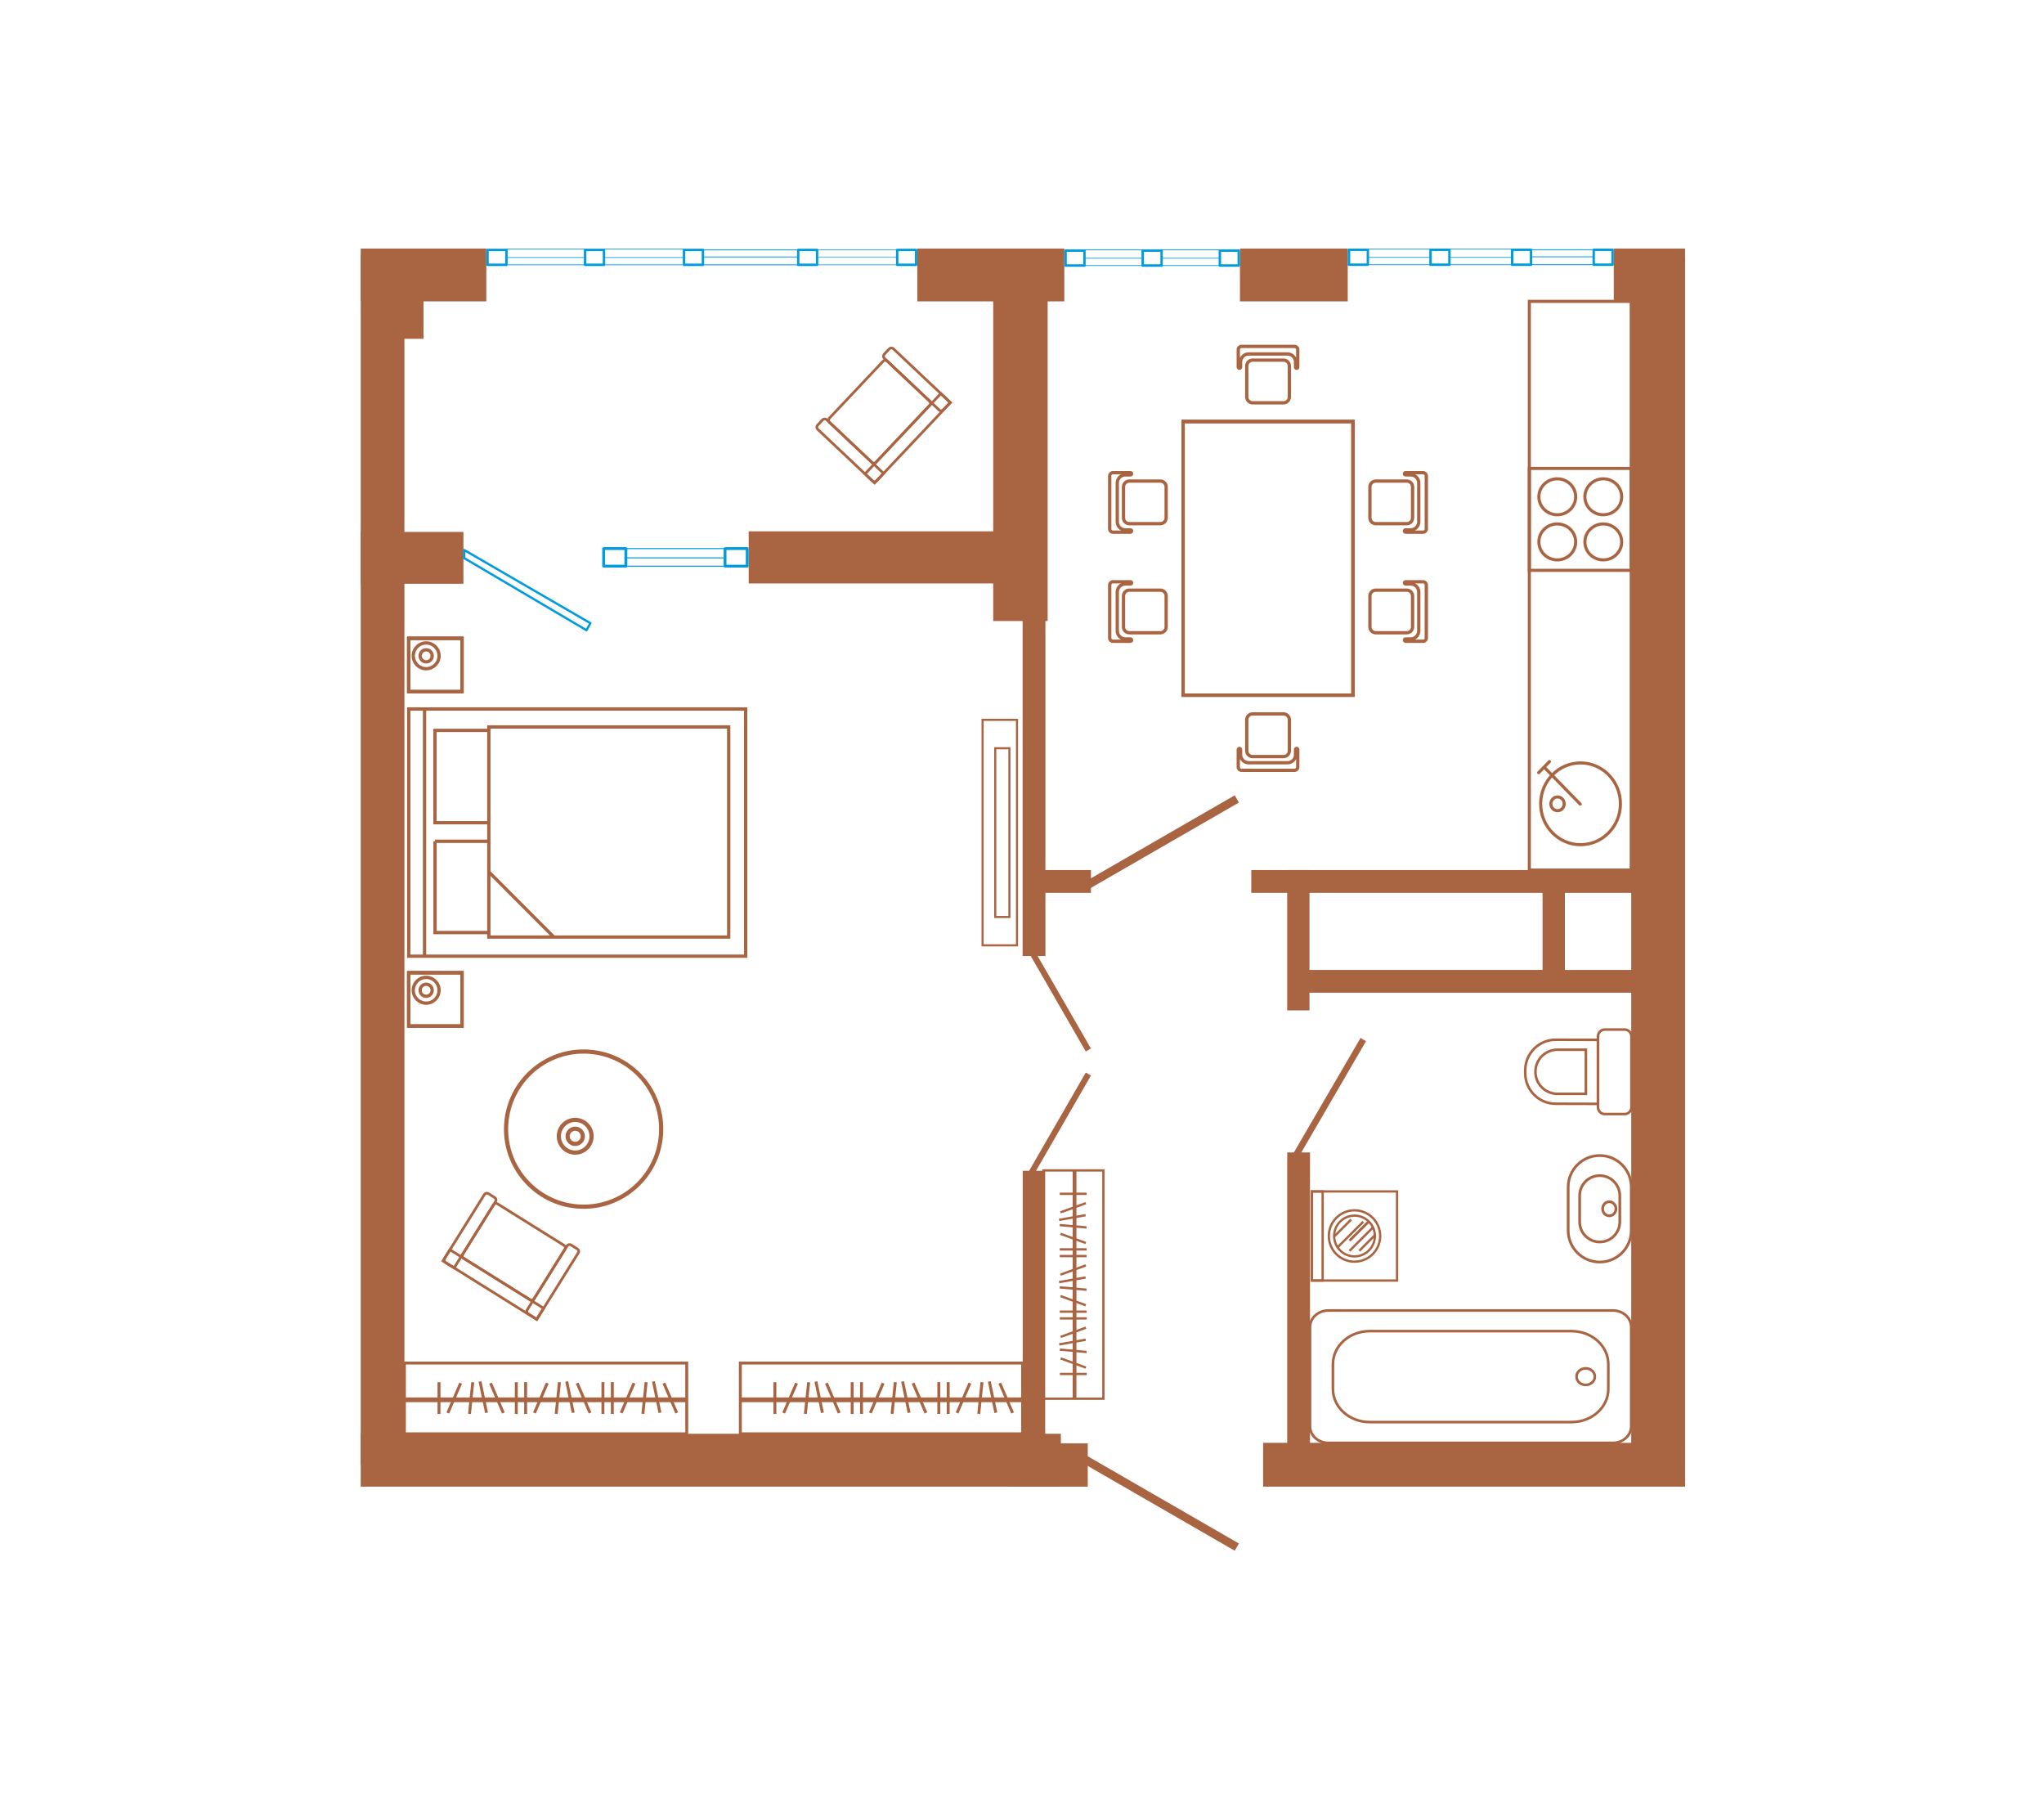 <?xml version="1.0" encoding="UTF-8"?> <svg xmlns="http://www.w3.org/2000/svg" width="1530" height="1350" viewBox="0 0 1530 1350" fill="none"> <rect width="1530" height="1350" fill="white"></rect> <g clip-path="url(#clip0_878_2616)"> <path d="M364.031 186H270V225.543H364.031V186Z" fill="#A96442"></path> <path d="M346.889 398.071H270V436.907H346.889V398.071Z" fill="#A96442"></path> <path d="M796.685 186H686.609V225.543H796.685V186Z" fill="#A96442"></path> <path d="M1008.83 186H928.141V225.543H1008.83V186Z" fill="#A96442"></path> <path d="M1261.31 186H1207.96V225.543H1261.31V186Z" fill="#A96442"></path> <path d="M1261.35 1079.79H945.479V1112.58H1261.35V1079.79Z" fill="#A96442"></path> <path d="M794.096 1073H270V1112.58H794.096V1073Z" fill="#A96442"></path> <path d="M1261.35 192.63H1221.02V1096.15H1261.35V192.63Z" fill="#A96442"></path> <path d="M302.717 190.59H270V1096.15H302.717V190.59Z" fill="#A96442"></path> <path d="M1223.61 725.866H971.842V742.93H1223.61V725.866Z" fill="#A96442"></path> <path d="M753.573 397.639H560.411V436.633H753.573V397.639Z" fill="#A96442"></path> <path d="M316.996 205.771H278.709V253.552H316.996V205.771Z" fill="#A96442"></path> <path d="M1223.61 651.135H936.614V668.199H1223.61V651.135Z" fill="#A96442"></path> <path d="M816.613 651.135H773.972V668.199H816.613V651.135Z" fill="#A96442"></path> <path d="M782.524 461.699H765.459V715.47H782.524V461.699Z" fill="#A96442"></path> <path d="M980.589 862.46H963.525V1088.5H980.589V862.46Z" fill="#A96442"></path> <path d="M782.366 876.19H765.537V1088.5H782.366V876.19Z" fill="#A96442"></path> <path d="M980.197 651.135H963.486V756.15H980.197V651.135Z" fill="#A96442"></path> <path d="M1171.36 658.628H1154.65V738.144H1171.36V658.628Z" fill="#A96442"></path> <path d="M814.22 1080.14H755.063V1112.58H814.22V1080.14Z" fill="#A96442"></path> <path d="M784.21 212.793H743.452V464.759H784.21V212.793Z" fill="#A96442"></path> <path d="M560.411 410.545V423.687C560.411 424.275 559.94 424.746 559.352 424.746H542.719C542.13 424.746 541.659 424.275 541.659 423.687V410.545C541.659 409.957 542.13 409.486 542.719 409.486H559.352C559.94 409.486 560.411 409.957 560.411 410.545ZM543.778 422.628H558.253V411.604H543.778V422.628Z" fill="#009CDE"></path> <path d="M469.557 410.545V423.687C469.557 424.275 469.086 424.746 468.498 424.746H451.865C451.276 424.746 450.805 424.275 450.805 423.687V410.545C450.805 409.957 451.276 409.486 451.865 409.486H468.498C469.086 409.486 469.557 409.957 469.557 410.545ZM452.924 422.628H467.399V411.604H452.924V422.628Z" fill="#009CDE"></path> <path d="M543.072 410.545C543.072 410.741 542.915 410.937 542.68 410.937H468.498C468.302 410.937 468.106 410.781 468.106 410.545C468.106 410.31 468.263 410.153 468.498 410.153H542.68C542.876 410.153 543.072 410.31 543.072 410.545ZM543.072 417.489C543.072 417.685 542.915 417.881 542.68 417.881H468.498C468.302 417.881 468.106 417.724 468.106 417.489C468.106 417.253 468.263 417.096 468.498 417.096H542.68C542.876 417.096 543.072 417.253 543.072 417.489ZM543.072 423.726C543.072 423.922 542.915 424.118 542.68 424.118H468.498C468.302 424.118 468.106 423.961 468.106 423.726C468.106 423.491 468.263 423.334 468.498 423.334H542.68C542.876 423.334 543.072 423.491 543.072 423.726Z" fill="#009CDE"></path> <path fill-rule="evenodd" clip-rule="evenodd" d="M924.218 1160.52L814.182 1097.05L811.906 1088.5L927.356 1155.11L924.218 1160.52Z" fill="#A96442"></path> <path fill-rule="evenodd" clip-rule="evenodd" d="M924.218 595.195L814.182 658.667L811.906 667.18L927.356 600.608L924.218 595.195Z" fill="#A96442"></path> <path fill-rule="evenodd" clip-rule="evenodd" d="M1022.52 779.178L973.45 863.559L966.859 865.285L1018.41 776.785L1022.52 779.178Z" fill="#A96442"></path> <path fill-rule="evenodd" clip-rule="evenodd" d="M816.613 784.709L774.835 712.214L768.715 710.566L812.73 786.905L816.613 784.709Z" fill="#A96442"></path> <path fill-rule="evenodd" clip-rule="evenodd" d="M816.613 804.912L774.835 877.367L768.715 879.015L812.73 802.676L816.613 804.912Z" fill="#A96442"></path> <path d="M1221.02 225.542H1144.76V651.135H1221.02V225.542Z" stroke="#A96442" stroke-width="2.314" stroke-miterlimit="10"></path> <path fill-rule="evenodd" clip-rule="evenodd" d="M1165.67 392.107C1173.28 392.107 1179.44 398.149 1179.44 405.563C1179.44 412.977 1173.28 419.018 1165.67 419.018C1158.06 419.018 1151.9 412.977 1151.9 405.563C1151.9 398.149 1158.06 392.107 1165.67 392.107Z" stroke="#A96442" stroke-width="2.314" stroke-miterlimit="22.93"></path> <path fill-rule="evenodd" clip-rule="evenodd" d="M1200.11 392.107C1207.72 392.107 1213.88 398.149 1213.88 405.563C1213.88 412.977 1207.76 419.018 1200.11 419.018C1192.46 419.018 1186.34 412.977 1186.34 405.563C1186.34 398.149 1192.5 392.107 1200.11 392.107Z" stroke="#A96442" stroke-width="2.314" stroke-miterlimit="22.93"></path> <path fill-rule="evenodd" clip-rule="evenodd" d="M1165.67 358.332C1173.28 358.332 1179.44 364.373 1179.44 371.787C1179.44 379.201 1173.28 385.242 1165.67 385.242C1158.06 385.242 1151.9 379.201 1151.9 371.787C1151.9 364.373 1158.06 358.332 1165.67 358.332Z" stroke="#A96442" stroke-width="2.314" stroke-miterlimit="22.93"></path> <path fill-rule="evenodd" clip-rule="evenodd" d="M1200.11 358.332C1207.72 358.332 1213.88 364.373 1213.88 371.787C1213.88 379.201 1207.76 385.242 1200.11 385.242C1192.46 385.242 1186.34 379.201 1186.34 371.787C1186.34 364.373 1192.5 358.332 1200.11 358.332Z" stroke="#A96442" stroke-width="2.314" stroke-miterlimit="22.93"></path> <path fill-rule="evenodd" clip-rule="evenodd" d="M1165.87 606.689C1163.12 606.689 1160.89 604.414 1160.89 601.55C1160.89 598.686 1163.12 596.411 1165.87 596.411C1168.61 596.411 1170.85 598.686 1170.85 601.55C1170.85 604.414 1168.61 606.689 1165.87 606.689ZM1183.09 632.148C1166.61 632.148 1153.24 618.457 1153.24 601.55C1153.24 584.642 1166.61 570.951 1183.09 570.951C1199.56 570.951 1212.94 584.642 1212.94 601.55C1212.94 618.457 1199.56 632.148 1183.09 632.148Z" stroke="#A96442" stroke-width="2.314" stroke-miterlimit="22.93"></path> <path d="M1155.82 574.09L1182.85 601.785M1151.74 578.248L1155.79 574.09L1159.83 569.931" stroke="#A96442" stroke-width="2.314" stroke-miterlimit="22.93" stroke-linecap="round"></path> <path d="M1221.02 350.564H1144.76V426.825H1221.02V350.564Z" stroke="#A96442" stroke-width="2.314" stroke-miterlimit="10"></path> <path d="M1012.76 315.455H885.578V520.268H1012.76V315.455Z" stroke="#A96442" stroke-width="2.471" stroke-miterlimit="22.93"></path> <path d="M1012.76 315.455H885.578V520.268H1012.76V315.455Z" stroke="#A96442" stroke-width="2.471" stroke-miterlimit="10"></path> <path d="M1012.76 315.455H885.578V520.268H1012.76V315.455Z" stroke="#A96442" stroke-width="2.471" stroke-miterlimit="22.93"></path> <path fill-rule="evenodd" clip-rule="evenodd" d="M1057.36 469.231V446.047C1057.36 443.615 1055.4 441.654 1053.01 441.654H1029.82C1027.39 441.654 1025.43 443.615 1025.43 446.008V469.192C1025.43 471.585 1027.39 473.547 1029.82 473.547H1053.01C1055.44 473.547 1057.36 471.585 1057.36 469.192V469.231Z" stroke="#A96442" stroke-width="2.471" stroke-linecap="round" stroke-linejoin="round"></path> <path fill-rule="evenodd" clip-rule="evenodd" d="M1052.1 479.902H1065.28C1066.58 479.902 1067.64 478.842 1067.64 477.548V437.77C1067.64 436.475 1066.58 435.377 1065.28 435.377H1052.1C1051.63 435.377 1051.24 435.769 1051.24 436.201C1051.24 436.632 1051.63 437.025 1052.1 437.025H1055.95C1059.28 437.025 1061.99 439.731 1061.99 443.066V472.134C1061.99 475.469 1059.28 478.176 1055.95 478.176H1052.1C1051.63 478.176 1051.24 478.568 1051.24 479.039C1051.24 479.509 1051.63 479.862 1052.1 479.862V479.902Z" stroke="#A96442" stroke-width="2.471" stroke-linecap="round" stroke-linejoin="round"></path> <path fill-rule="evenodd" clip-rule="evenodd" d="M1057.36 387.596V364.412C1057.36 361.98 1055.4 360.019 1053.01 360.019H1029.82C1027.39 360.019 1025.43 361.98 1025.43 364.373V387.557C1025.43 389.95 1027.39 391.912 1029.82 391.912H1053.01C1055.44 391.912 1057.36 389.95 1057.36 387.557V387.596Z" stroke="#A96442" stroke-width="2.471" stroke-linecap="round" stroke-linejoin="round"></path> <path fill-rule="evenodd" clip-rule="evenodd" d="M1052.1 398.267H1065.28C1066.58 398.267 1067.64 397.207 1067.64 395.913V356.135C1067.64 354.84 1066.58 353.742 1065.28 353.742H1052.1C1051.63 353.742 1051.24 354.134 1051.24 354.566C1051.24 354.997 1051.63 355.39 1052.1 355.39H1055.95C1059.28 355.39 1061.99 358.096 1061.99 361.431V390.499C1061.99 393.834 1059.28 396.54 1055.95 396.54H1052.1C1051.63 396.54 1051.24 396.933 1051.24 397.404C1051.24 397.874 1051.63 398.227 1052.1 398.227V398.267Z" stroke="#A96442" stroke-width="2.471" stroke-linecap="round" stroke-linejoin="round"></path> <path fill-rule="evenodd" clip-rule="evenodd" d="M840.976 469.231V446.047C840.976 443.615 842.937 441.653 845.33 441.653H868.514C870.946 441.653 872.908 443.615 872.908 446.008V469.192C872.908 471.585 870.946 473.546 868.514 473.546H845.33C842.898 473.546 840.976 471.585 840.976 469.192V469.231Z" stroke="#A96442" stroke-width="2.471" stroke-linecap="round" stroke-linejoin="round"></path> <path fill-rule="evenodd" clip-rule="evenodd" d="M846.193 479.901H833.012C831.717 479.901 830.658 478.842 830.658 477.548V437.77C830.658 436.475 831.717 435.377 833.012 435.377H846.193C846.664 435.377 847.056 435.769 847.056 436.201C847.056 436.632 846.664 437.024 846.193 437.024H842.348C839.014 437.024 836.307 439.731 836.307 443.066V472.134C836.307 475.468 839.014 478.175 842.348 478.175H846.193C846.664 478.175 847.056 478.568 847.056 479.038C847.056 479.509 846.664 479.862 846.193 479.862V479.901Z" stroke="#A96442" stroke-width="2.471" stroke-linecap="round" stroke-linejoin="round"></path> <path fill-rule="evenodd" clip-rule="evenodd" d="M840.975 387.596V364.412C840.975 361.98 842.937 360.018 845.329 360.018H868.514C870.946 360.018 872.907 361.98 872.907 364.373V387.557C872.907 389.95 870.946 391.911 868.514 391.911H845.329C842.897 391.911 840.975 389.95 840.975 387.557V387.596Z" stroke="#A96442" stroke-width="2.471" stroke-linecap="round" stroke-linejoin="round"></path> <path fill-rule="evenodd" clip-rule="evenodd" d="M846.192 398.267H833.011C831.717 398.267 830.658 397.207 830.658 395.913V356.135C830.658 354.84 831.717 353.742 833.011 353.742H846.192C846.663 353.742 847.055 354.134 847.055 354.566C847.055 354.997 846.663 355.39 846.192 355.39H842.348C839.013 355.39 836.307 358.096 836.307 361.431V390.499C836.307 393.834 839.013 396.54 842.348 396.54H846.192C846.663 396.54 847.055 396.933 847.055 397.404C847.055 397.874 846.663 398.227 846.192 398.227V398.267Z" stroke="#A96442" stroke-width="2.471" stroke-linecap="round" stroke-linejoin="round"></path> <path fill-rule="evenodd" clip-rule="evenodd" d="M937.556 566.205H960.74C963.172 566.205 965.134 564.243 965.134 561.85V538.666C965.134 536.273 963.172 534.272 960.779 534.272H937.595C935.202 534.272 933.241 536.234 933.241 538.666V561.85C933.241 564.243 935.202 566.205 937.595 566.205H937.556Z" stroke="#A96442" stroke-width="2.471" stroke-linecap="round" stroke-linejoin="round"></path> <path fill-rule="evenodd" clip-rule="evenodd" d="M926.886 560.948V574.129C926.886 575.423 927.945 576.482 929.239 576.482H969.017C970.312 576.482 971.41 575.423 971.41 574.129V560.948C971.41 560.477 971.018 560.085 970.587 560.085C970.155 560.085 969.763 560.477 969.763 560.948V564.792C969.763 568.127 967.056 570.833 963.722 570.833H934.653C931.319 570.833 928.612 568.127 928.612 564.792V560.948C928.612 560.477 928.22 560.085 927.749 560.085C927.278 560.085 926.925 560.477 926.925 560.948H926.886Z" stroke="#A96442" stroke-width="2.471" stroke-linecap="round" stroke-linejoin="round"></path> <path fill-rule="evenodd" clip-rule="evenodd" d="M937.556 269.518H960.74C963.172 269.518 965.134 271.479 965.134 273.872V297.056C965.134 299.488 963.172 301.45 960.779 301.45H937.595C935.202 301.45 933.241 299.488 933.241 297.056V273.872C933.241 271.44 935.202 269.518 937.595 269.518H937.556Z" stroke="#A96442" stroke-width="2.471" stroke-linecap="round" stroke-linejoin="round"></path> <path fill-rule="evenodd" clip-rule="evenodd" d="M926.886 274.775V261.594C926.886 260.299 927.945 259.24 929.239 259.24H969.017C970.312 259.24 971.41 260.299 971.41 261.594V274.775C971.41 275.245 971.018 275.638 970.587 275.638C970.155 275.638 969.763 275.245 969.763 274.775V270.93C969.763 267.596 967.056 264.889 963.722 264.889H934.653C931.319 264.889 928.612 267.596 928.612 270.93V274.775C928.612 275.245 928.22 275.638 927.749 275.638C927.278 275.638 926.925 275.245 926.925 274.775H926.886Z" stroke="#A96442" stroke-width="2.471" stroke-linecap="round" stroke-linejoin="round"></path> <path fill-rule="evenodd" clip-rule="evenodd" d="M803.786 875.916V1046.76H781.033V875.916H803.786ZM804.884 1046.76V875.916H825.911V1046.76H804.884Z" stroke="#A96442" stroke-width="1.726" stroke-miterlimit="22.93"></path> <path d="M792.763 912.908L812.612 909.417M792.763 959.512L812.612 956.021M793.233 916.831L813.319 918.596M793.233 963.435L813.319 965.2M793.822 907.299L812.769 900.394M793.822 953.902L812.769 946.998M793.822 923.343L812.769 930.247M793.822 969.947L812.769 976.851M793.233 893.412H813.397M793.233 940.015H813.397M793.233 934.994H813.397M793.233 981.598H813.397M792.841 1006.12L812.691 1002.62M793.312 1010.04L813.397 1011.8M793.9 1000.51L812.848 993.602M793.9 1016.59L812.848 1023.49M793.312 986.658H813.475M793.312 1028.24H813.475" stroke="#A96442" stroke-width="1.726" stroke-miterlimit="22.93"></path> <path fill-rule="evenodd" clip-rule="evenodd" d="M514.042 1046.91H302.717V1020.08H514.042V1046.91ZM302.757 1048.25H514.042V1073.04H302.717V1048.25H302.757Z" stroke="#A96442" stroke-width="2.197" stroke-miterlimit="22.93"></path> <path d="M489.132 1033.85L493.996 1057.27M424.208 1033.85L429.073 1057.27M483.64 1034.4L481.208 1058.09M418.756 1034.4L416.323 1058.09M496.938 1035.11L506.549 1057.43M432.054 1035.11L441.665 1057.43M474.578 1035.11L464.967 1057.43M409.654 1035.11L400.043 1057.43M451.315 1034.36V1058.13M458.337 1034.36V1058.13M393.453 1034.36V1058.13M359.324 1033.89L364.188 1057.31M353.871 1034.44L351.439 1058.13M367.17 1035.14L376.781 1057.47M344.809 1035.14L335.198 1057.47M386.47 1034.4V1058.17M328.608 1034.4V1058.17" stroke="#A96442" stroke-width="2.197" stroke-miterlimit="22.93"></path> <path fill-rule="evenodd" clip-rule="evenodd" d="M765.459 1046.91H554.173V1020.08H765.459V1046.91ZM554.173 1048.25H765.459V1073.04H554.173V1048.25Z" stroke="#A96442" stroke-width="2.197" stroke-miterlimit="22.93"></path> <path d="M740.549 1033.85L745.413 1057.27M675.625 1033.85L680.489 1057.27M735.057 1034.4L732.624 1058.09M670.172 1034.4L667.74 1058.09M748.355 1035.11L757.966 1057.43M683.471 1035.11L693.082 1057.43M725.995 1035.11L716.384 1057.43M661.071 1035.11L651.46 1057.43M702.732 1034.36V1058.13M709.754 1034.36V1058.13M644.87 1034.36V1058.13M610.741 1033.89L615.605 1057.31M605.288 1034.44L602.856 1058.13M618.587 1035.14L628.198 1057.47M596.226 1035.14L586.615 1057.47M637.887 1034.4V1058.17M580.025 1034.4V1058.17" stroke="#A96442" stroke-width="2.197" stroke-miterlimit="22.93"></path> <path fill-rule="evenodd" clip-rule="evenodd" d="M1207.29 980.735C1214.86 980.735 1221.02 986.266 1221.02 993.131V1067.43C1221.02 1074.26 1214.86 1079.83 1207.29 1079.83H994.319C986.709 1079.83 980.589 1074.3 980.589 1067.43V993.131C980.589 986.305 986.748 980.735 994.319 980.735H1207.29Z" stroke="#A96442" stroke-width="1.961" stroke-miterlimit="22.93"></path> <path fill-rule="evenodd" clip-rule="evenodd" d="M1176.38 996.191C1191.56 996.191 1203.88 1007.29 1203.88 1020.94V1039.5C1203.88 1053.19 1191.56 1064.25 1176.38 1064.25H1025.23C1010.05 1064.25 997.733 1053.15 997.733 1039.5V1020.94C997.733 1007.25 1010.05 996.191 1025.23 996.191H1176.38Z" stroke="#A96442" stroke-width="1.961" stroke-miterlimit="22.93"></path> <path fill-rule="evenodd" clip-rule="evenodd" d="M1186.93 1036.44C1183.13 1036.44 1180.07 1033.65 1180.07 1030.24C1180.07 1026.83 1183.13 1024.04 1186.93 1024.04C1190.74 1024.04 1193.8 1026.83 1193.8 1030.24C1193.8 1033.65 1190.7 1036.44 1186.93 1036.44Z" stroke="#A96442" stroke-width="1.961" stroke-miterlimit="22.93"></path> <path fill-rule="evenodd" clip-rule="evenodd" d="M1196.15 775.608V828.606C1196.15 831.469 1198.47 833.745 1201.29 833.745H1216.04C1218.9 833.745 1221.18 831.43 1221.18 828.606V775.608C1221.18 772.744 1218.86 770.469 1216.04 770.469H1201.33C1198.47 770.469 1196.19 772.783 1196.19 775.608H1196.15Z" stroke="#A96442" stroke-width="1.922" stroke-miterlimit="22.93"></path> <path fill-rule="evenodd" clip-rule="evenodd" d="M1141.7 800.949V803.225C1141.7 815.817 1151.9 826.017 1164.49 826.017L1196.15 826.095V778.197L1164.49 778.118C1151.9 778.118 1141.7 788.318 1141.7 800.949Z" stroke="#A96442" stroke-width="1.922" stroke-miterlimit="22.93"></path> <path fill-rule="evenodd" clip-rule="evenodd" d="M1165.83 818.602H1187.09V785.572H1165.83C1156.69 785.572 1149.31 792.947 1149.31 802.087C1149.31 811.227 1156.69 818.602 1165.83 818.602Z" stroke="#A96442" stroke-width="1.922" stroke-miterlimit="22.93"></path> <path fill-rule="evenodd" clip-rule="evenodd" d="M1199.6 904.631C1199.6 901.689 1201.88 899.335 1204.59 899.335C1207.29 899.335 1209.57 901.65 1209.57 904.631C1209.57 907.612 1207.29 909.888 1204.59 909.888C1201.88 909.888 1199.6 907.573 1199.6 904.631ZM1197.45 879.799C1205.72 879.799 1212.47 886.547 1212.47 894.824V914.438C1212.47 922.715 1205.72 929.463 1197.45 929.463C1189.17 929.463 1182.42 922.715 1182.42 914.438V894.824C1182.42 886.547 1189.13 879.799 1197.45 879.799ZM1197.45 864.775C1210.51 864.775 1221.06 875.366 1221.06 888.39V920.872C1221.06 933.896 1210.47 944.487 1197.45 944.487C1184.38 944.487 1173.83 933.896 1173.83 920.872V888.39C1173.83 875.366 1184.42 864.775 1197.45 864.775Z" stroke="#A96442" stroke-width="2.04" stroke-miterlimit="22.93"></path> <path d="M1045.75 891.646H982.041V958.335H1045.75V891.646Z" stroke="#A96442" stroke-width="1.726" stroke-miterlimit="22.93"></path> <path d="M990.044 891.646H982.041V958.335H990.044V891.646Z" stroke="#A96442" stroke-width="1.726" stroke-miterlimit="22.93"></path> <path d="M1013.89 944.213C1024.51 944.213 1033.12 935.607 1033.12 924.991C1033.12 914.375 1024.51 905.769 1013.89 905.769C1003.28 905.769 994.672 914.375 994.672 924.991C994.672 935.607 1003.28 944.213 1013.89 944.213Z" stroke="#A96442" stroke-width="1.726" stroke-miterlimit="22.93"></path> <path fill-rule="evenodd" clip-rule="evenodd" d="M998.635 924.991C998.635 933.386 1005.5 940.251 1013.89 940.251C1022.29 940.251 1029.15 933.386 1029.15 924.991C1029.15 916.596 1022.29 909.731 1013.89 909.731C1005.5 909.731 998.635 916.596 998.635 924.991Z" stroke="#A96442" stroke-width="1.726" stroke-miterlimit="22.93"></path> <path d="M1024.6 914.085L1010.13 928.521" stroke="#A96442" stroke-width="1.726" stroke-miterlimit="22.93"></path> <path d="M1011.38 912.673L998.87 925.187" stroke="#A96442" stroke-width="1.726" stroke-miterlimit="22.93"></path> <path d="M1001.22 933.464L1020.45 914.281" stroke="#A96442" stroke-width="1.726" stroke-miterlimit="22.93"></path> <path d="M1024.6 914.085L1010.8 927.894" stroke="#A96442" stroke-width="1.726" stroke-miterlimit="22.93"></path> <path d="M1027.74 918.518L1010.13 936.132" stroke="#A96442" stroke-width="1.726" stroke-miterlimit="22.93"></path> <path d="M1029.16 924.363L1017.46 936.092" stroke="#A96442" stroke-width="1.726" stroke-miterlimit="22.93"></path> <path d="M345.83 727.984H305.934V767.879H345.83V727.984Z" fill="white" stroke="#A96442" stroke-width="2.471" stroke-miterlimit="22.93"></path> <path d="M345.83 727.984H305.934V767.879H345.83V727.984Z" stroke="#A96442" stroke-width="2.471" stroke-miterlimit="10"></path> <path fill-rule="evenodd" clip-rule="evenodd" d="M345.83 727.984H305.934V767.879H345.83V727.984ZM323.509 741.086C323.509 743.558 321.508 745.598 318.997 745.598C316.487 745.598 314.486 743.597 314.486 741.086C314.486 738.576 316.526 736.575 318.997 736.575C321.469 736.575 323.509 738.576 323.509 741.086ZM328.648 741.086C328.648 735.751 324.332 731.436 318.997 731.436C313.662 731.436 309.347 735.751 309.347 741.086C309.347 746.421 313.662 750.737 318.997 750.737C324.332 750.737 328.648 746.421 328.648 741.086Z" stroke="#A96442" stroke-width="2.471" stroke-miterlimit="22.93"></path> <path d="M345.83 477.705H305.934V517.6H345.83V477.705Z" fill="white" stroke="#A96442" stroke-width="2.471" stroke-miterlimit="22.93"></path> <path d="M345.83 477.705H305.934V517.6H345.83V477.705Z" stroke="#A96442" stroke-width="2.471" stroke-miterlimit="10"></path> <path fill-rule="evenodd" clip-rule="evenodd" d="M345.83 477.705H305.934V517.6H345.83V477.705ZM323.509 490.807C323.509 493.278 321.508 495.318 318.997 495.318C316.487 495.318 314.486 493.318 314.486 490.807C314.486 488.296 316.526 486.296 318.997 486.296C321.469 486.296 323.509 488.296 323.509 490.807ZM328.648 490.807C328.648 485.472 324.332 481.157 318.997 481.157C313.662 481.157 309.347 485.472 309.347 490.807C309.347 496.142 313.662 500.457 318.997 500.457C324.332 500.457 328.648 496.142 328.648 490.807Z" stroke="#A96442" stroke-width="2.471" stroke-miterlimit="22.93"></path> <path fill-rule="evenodd" clip-rule="evenodd" d="M365.915 652.508L414.559 701.269H365.915V652.508ZM365.915 544.041V701.269H545.465V544.041H365.915ZM317.781 715.588H558.136V530.585H317.781V715.588ZM317.781 530.585V715.588H305.973V530.585H317.781ZM325.627 629.599V697.896H365.915V629.599H325.588H325.627ZM325.627 546.591H365.915V615.712H325.588V546.591H325.627Z" fill="white"></path> <path d="M365.915 701.269H414.559L365.915 652.508V701.269ZM365.915 701.269V544.041H545.465V701.269H365.915ZM317.781 715.588H558.136V530.585H317.781M317.781 715.588V530.585M317.781 715.588H305.973V530.585H317.781M325.627 629.599V697.896H365.915V629.599H325.588H325.627ZM325.627 546.591H365.915V615.712H325.588V546.591H325.627Z" stroke="#A96442" stroke-width="2.471" stroke-miterlimit="22.93"></path> <path d="M761.262 538.706H735.489V707.467H761.262V538.706Z" stroke="#A96442" stroke-width="1.569" stroke-miterlimit="22.93" stroke-linecap="round"></path> <path d="M755.573 559.968H744.982V686.245H755.573V559.968Z" stroke="#A96442" stroke-width="1.569" stroke-miterlimit="22.93"></path> <path d="M336.805 935.303L331.59 943.655L401.701 987.431L406.916 979.079L336.805 935.303Z" stroke="#A96442" stroke-width="2.001" stroke-miterlimit="22.93"></path> <path fill-rule="evenodd" clip-rule="evenodd" d="M333.394 944.762L339.945 948.842L370.975 899.139C371.602 898.159 371.289 896.864 370.308 896.236L365.522 893.255C364.541 892.627 363.247 892.941 362.619 893.922L332.727 941.82C332.099 942.801 332.413 944.095 333.394 944.723V944.762Z" stroke="#A96442" stroke-width="2.001" stroke-miterlimit="22.93"></path> <path fill-rule="evenodd" clip-rule="evenodd" d="M395.297 983.206L401.848 987.286L432.878 937.583C433.505 936.603 433.192 935.308 432.211 934.681L427.425 931.699C426.444 931.071 425.15 931.385 424.522 932.366L394.63 980.264C394.002 981.245 394.316 982.54 395.297 983.167V983.206Z" stroke="#A96442" stroke-width="2.001" stroke-miterlimit="22.93"></path> <path fill-rule="evenodd" clip-rule="evenodd" d="M346.967 941.624L396.787 972.732C397.768 973.36 399.062 973.046 399.69 972.066L422.874 934.916C423.502 933.935 423.188 932.641 422.207 932.013L372.387 900.905C371.406 900.277 370.112 900.591 369.484 901.572L346.3 938.721C345.672 939.702 345.986 940.996 346.967 941.624Z" stroke="#A96442" stroke-width="2.001" stroke-miterlimit="22.93"></path> <path d="M704.227 294.555L647.488 354.66L654.648 361.419L711.387 301.314L704.227 294.555Z" stroke="#A96442" stroke-width="2.001" stroke-miterlimit="22.93"></path> <path fill-rule="evenodd" clip-rule="evenodd" d="M656.09 359.901L661.385 354.291L618.783 314.082C617.92 313.297 616.586 313.336 615.802 314.16L611.957 318.24C611.173 319.103 611.212 320.437 612.036 321.221L653.108 359.979C653.971 360.764 655.305 360.725 656.09 359.901Z" stroke="#A96442" stroke-width="2.001" stroke-miterlimit="22.93"></path> <path fill-rule="evenodd" clip-rule="evenodd" d="M705.988 306.785L711.284 301.176L668.682 260.966C667.819 260.182 666.485 260.221 665.7 261.045L661.856 265.124C661.071 265.987 661.111 267.321 661.934 268.106L703.007 306.864C703.87 307.648 705.204 307.609 705.988 306.785Z" stroke="#A96442" stroke-width="2.001" stroke-miterlimit="22.93"></path> <path fill-rule="evenodd" clip-rule="evenodd" d="M655.658 345.975L695.985 303.255C696.77 302.392 696.73 301.058 695.907 300.273L664.053 270.224C663.229 269.44 661.856 269.479 661.072 270.303L620.744 313.023C619.96 313.886 619.999 315.219 620.823 316.004L652.677 346.093C653.54 346.877 654.873 346.838 655.658 346.014V345.975Z" stroke="#A96442" stroke-width="2.001" stroke-miterlimit="22.93"></path> <path d="M494.772 849.123C497.047 817.139 472.964 789.366 440.98 787.09C408.996 784.814 381.223 808.897 378.947 840.881C376.672 872.865 400.755 900.638 432.739 902.914C464.723 905.19 492.496 881.107 494.772 849.123Z" stroke="#A96442" stroke-width="3.138" stroke-miterlimit="22.93"></path> <path fill-rule="evenodd" clip-rule="evenodd" d="M430.564 856.066C433.702 856.066 436.252 853.516 436.252 850.377C436.252 847.239 433.702 844.689 430.564 844.689C427.426 844.689 424.876 847.239 424.876 850.377C424.876 853.516 427.426 856.066 430.564 856.066ZM430.564 862.578C423.816 862.578 418.324 857.125 418.324 850.338C418.324 843.552 423.816 838.099 430.564 838.099C437.311 838.099 442.803 843.591 442.803 850.338C442.803 857.086 437.311 862.578 430.564 862.578Z" stroke="#A96442" stroke-width="3.138" stroke-miterlimit="22.93"></path> <path fill-rule="evenodd" clip-rule="evenodd" d="M347.477 417.685L438.998 471.624L441.94 466.368L347.477 411.644V417.685Z" stroke="#009CDE" stroke-width="1.687" stroke-linecap="round" stroke-linejoin="round"></path> <path d="M452.1 199.102H437.939C437.429 199.102 437.037 198.71 437.037 198.2V187.02C437.037 186.51 437.429 186.118 437.939 186.118H452.1C452.61 186.118 453.003 186.51 453.003 187.02V198.2C453.003 198.71 452.61 199.102 452.1 199.102ZM438.88 187.922V197.259H451.198V187.922H438.88Z" fill="#009CDE"></path> <path d="M379.095 199.102H364.934C364.424 199.102 364.031 198.71 364.031 198.2V187.02C364.031 186.51 364.424 186.118 364.934 186.118H379.095C379.605 186.118 379.998 186.51 379.998 187.02V198.2C379.998 198.71 379.605 199.102 379.095 199.102ZM365.836 187.922V197.259H378.154V187.922H365.836Z" fill="#009CDE"></path> <path d="M671.546 192.551H611.605C611.605 192.551 611.369 192.434 611.369 192.316C611.369 192.198 611.487 192.081 611.605 192.081H671.546C671.546 192.081 671.781 192.198 671.781 192.316C671.781 192.434 671.664 192.551 671.546 192.551ZM671.546 198.436H611.605C611.605 198.436 611.369 198.318 611.369 198.2C611.369 198.083 611.487 197.965 611.605 197.965H671.546C671.546 197.965 671.781 198.083 671.781 198.2C671.781 198.318 671.664 198.436 671.546 198.436ZM671.546 187.255H611.605C611.605 187.255 611.369 187.138 611.369 187.02C611.369 186.902 611.487 186.785 611.605 186.785H671.546C671.546 186.785 671.781 186.902 671.781 187.02C671.781 187.138 671.664 187.255 671.546 187.255Z" fill="#009CDE"></path> <path d="M685.707 199.102H671.585C671.075 199.102 670.683 198.71 670.683 198.2V187.02C670.683 186.51 671.075 186.118 671.585 186.118H685.707C686.217 186.118 686.61 186.51 686.61 187.02V198.2C686.61 198.71 686.217 199.102 685.707 199.102ZM672.487 187.922V197.259H684.805V187.922H672.487Z" fill="#009CDE"></path> <path d="M611.604 199.102H597.482C596.972 199.102 596.58 198.71 596.58 198.2V187.02C596.58 186.51 596.972 186.118 597.482 186.118H611.604C612.114 186.118 612.506 186.51 612.506 187.02V198.2C612.506 198.71 612.114 199.102 611.604 199.102ZM598.384 187.922V197.259H610.702V187.922H598.384Z" fill="#009CDE"></path> <path d="M526.164 199.102H512.003C511.493 199.102 511.101 198.71 511.101 198.2V187.02C511.101 186.51 511.493 186.118 512.003 186.118H526.164C526.674 186.118 527.067 186.51 527.067 187.02V198.2C527.067 198.71 526.674 199.102 526.164 199.102ZM512.944 187.922V197.259H525.262V187.922H512.944Z" fill="#009CDE"></path> <path d="M512.042 192.983H452.101C452.101 192.983 451.826 192.865 451.826 192.708C451.826 192.551 451.944 192.434 452.101 192.434H512.042C512.042 192.434 512.317 192.551 512.317 192.708C512.317 192.865 512.199 192.983 512.042 192.983ZM512.042 198.475H452.101C452.101 198.475 451.826 198.357 451.826 198.2C451.826 198.043 451.944 197.926 452.101 197.926H512.042C512.042 197.926 512.317 198.043 512.317 198.2C512.317 198.357 512.199 198.475 512.042 198.475ZM512.042 186.667H452.101C452.101 186.667 451.826 186.549 451.826 186.392C451.826 186.235 451.944 186.118 452.101 186.118H512.042C512.042 186.118 512.317 186.235 512.317 186.392C512.317 186.549 512.199 186.667 512.042 186.667Z" fill="#009CDE"></path> <path d="M438.606 192.983H378.664C378.664 192.983 378.39 192.865 378.39 192.708C378.39 192.551 378.507 192.434 378.664 192.434H438.606C438.606 192.434 438.88 192.551 438.88 192.708C438.88 192.865 438.763 192.983 438.606 192.983ZM438.606 198.475H378.664C378.664 198.475 378.39 198.357 378.39 198.2C378.39 198.043 378.507 197.926 378.664 197.926H438.606C438.606 197.926 438.88 198.043 438.88 198.2C438.88 198.357 438.763 198.475 438.606 198.475ZM438.606 186.667H378.664C378.664 186.667 378.39 186.549 378.39 186.392C378.39 186.235 378.507 186.118 378.664 186.118H438.606C438.606 186.118 438.88 186.235 438.88 186.392C438.88 186.549 438.763 186.667 438.606 186.667Z" fill="#009CDE"></path> <path d="M597.482 198.514H526.164C526.164 198.514 525.85 198.357 525.85 198.2C525.85 198.043 526.007 197.886 526.164 197.886H597.482C597.482 197.886 597.796 198.043 597.796 198.2C597.796 198.357 597.639 198.514 597.482 198.514ZM597.482 192.63H526.164C526.164 192.63 525.85 192.473 525.85 192.316C525.85 192.159 526.007 192.002 526.164 192.002H597.482C597.482 192.002 597.796 192.159 597.796 192.316C597.796 192.473 597.639 192.63 597.482 192.63ZM597.482 187.334H526.164C526.164 187.334 525.85 187.177 525.85 187.02C525.85 186.863 526.007 186.706 526.164 186.706H597.482C597.482 186.706 597.796 186.863 597.796 187.02C597.796 187.177 597.639 187.334 597.482 187.334Z" fill="#009CDE"></path> <path d="M1084.94 199.024H1070.78C1070.27 199.024 1069.87 198.632 1069.87 198.122V186.902C1069.87 186.392 1070.27 186 1070.78 186H1084.94C1085.45 186 1085.84 186.392 1085.84 186.902V198.082C1085.84 198.592 1085.45 198.985 1084.94 198.985V199.024ZM1071.72 187.844V197.18H1084.04V187.844H1071.72Z" fill="#009CDE"></path> <path d="M1023.9 199.024H1009.74C1009.23 199.024 1008.83 198.632 1008.83 198.122V186.902C1008.83 186.392 1009.23 186 1009.74 186H1023.9C1024.41 186 1024.8 186.392 1024.8 186.902V198.082C1024.8 198.592 1024.41 198.985 1023.9 198.985V199.024ZM1010.68 187.844V197.18H1023V187.844H1010.68Z" fill="#009CDE"></path> <path d="M1207.06 199.024H1192.93C1192.42 199.024 1192.03 198.632 1192.03 198.122V186.902C1192.03 186.392 1192.42 186 1192.93 186H1207.06C1207.57 186 1207.96 186.392 1207.96 186.902V198.082C1207.96 198.592 1207.57 198.985 1207.06 198.985V199.024ZM1193.84 187.844V197.18H1206.15V187.844H1193.84Z" fill="#009CDE"></path> <path d="M1146.02 199.024H1131.86C1131.35 199.024 1130.95 198.632 1130.95 198.122V186.902C1130.95 186.392 1131.35 186 1131.86 186H1146.02C1146.53 186 1146.92 186.392 1146.92 186.902V198.082C1146.92 198.592 1146.53 198.985 1146.02 198.985V199.024ZM1132.8 187.844V197.18H1145.11V187.844H1132.8Z" fill="#009CDE"></path> <path d="M1131.66 192.904H1084.98C1084.98 192.904 1084.74 192.786 1084.74 192.629C1084.74 192.473 1084.82 192.355 1084.98 192.355H1131.66C1131.66 192.355 1131.89 192.473 1131.89 192.629C1131.89 192.786 1131.82 192.904 1131.66 192.904ZM1131.66 198.396H1084.98C1084.98 198.396 1084.74 198.278 1084.74 198.122C1084.74 197.965 1084.82 197.847 1084.98 197.847H1131.66C1131.66 197.847 1131.89 197.965 1131.89 198.122C1131.89 198.278 1131.82 198.396 1131.66 198.396ZM1131.66 186.588H1084.98C1084.98 186.588 1084.74 186.471 1084.74 186.314C1084.74 186.157 1084.82 186.039 1084.98 186.039H1131.66C1131.66 186.039 1131.89 186.157 1131.89 186.314C1131.89 186.471 1131.82 186.588 1131.66 186.588Z" fill="#009CDE"></path> <path d="M1070.97 192.904H1023.39C1023.39 192.904 1023.15 192.786 1023.15 192.629C1023.15 192.473 1023.27 192.355 1023.39 192.355H1070.97C1070.97 192.355 1071.21 192.473 1071.21 192.629C1071.21 192.786 1071.09 192.904 1070.97 192.904ZM1070.97 198.396H1023.39C1023.39 198.396 1023.15 198.278 1023.15 198.122C1023.15 197.965 1023.27 197.847 1023.39 197.847H1070.97C1070.97 197.847 1071.21 197.965 1071.21 198.122C1071.21 198.278 1071.09 198.396 1070.97 198.396ZM1070.97 186.588H1023.39C1023.39 186.588 1023.15 186.471 1023.15 186.314C1023.15 186.157 1023.27 186.039 1023.39 186.039H1070.97C1070.97 186.039 1071.21 186.157 1071.21 186.314C1071.21 186.471 1071.09 186.588 1070.97 186.588Z" fill="#009CDE"></path> <path d="M1192.82 198.396H1145.9C1145.9 198.396 1145.7 198.239 1145.7 198.082C1145.7 197.925 1145.78 197.769 1145.9 197.769H1192.82C1192.82 197.769 1193.01 197.925 1193.01 198.082C1193.01 198.239 1192.93 198.396 1192.82 198.396ZM1192.82 192.512H1145.9C1145.9 192.512 1145.7 192.355 1145.7 192.198C1145.7 192.041 1145.78 191.884 1145.9 191.884H1192.82C1192.82 191.884 1193.01 192.041 1193.01 192.198C1193.01 192.355 1192.93 192.512 1192.82 192.512ZM1192.82 187.216H1145.9C1145.9 187.216 1145.7 187.059 1145.7 186.902C1145.7 186.745 1145.78 186.588 1145.9 186.588H1192.82C1192.82 186.588 1193.01 186.745 1193.01 186.902C1193.01 187.059 1192.93 187.216 1192.82 187.216Z" fill="#009CDE"></path> <path d="M869.494 199.652H855.332C854.823 199.652 854.43 199.259 854.43 198.749V187.53C854.43 187.02 854.823 186.628 855.332 186.628H869.494C870.004 186.628 870.396 187.02 870.396 187.53V198.749C870.396 199.259 870.004 199.652 869.494 199.652ZM856.274 188.471V197.808H868.592V188.471H856.274Z" fill="#009CDE"></path> <path d="M811.749 199.652H797.588C797.078 199.652 796.686 199.259 796.686 198.749V187.53C796.686 187.02 797.078 186.628 797.588 186.628H811.749C812.259 186.628 812.652 187.02 812.652 187.53V198.749C812.652 199.259 812.259 199.652 811.749 199.652ZM798.529 188.471V197.808H810.847V188.471H798.529Z" fill="#009CDE"></path> <path d="M927.239 199.652H913.077C912.567 199.652 912.175 199.259 912.175 198.749V187.53C912.175 187.02 912.567 186.628 913.077 186.628H927.239C927.749 186.628 928.141 187.02 928.141 187.53V198.749C928.141 199.259 927.749 199.652 927.239 199.652ZM914.019 188.471V197.808H926.336V188.471H914.019Z" fill="#009CDE"></path> <path d="M912.881 193.532H869.69C869.69 193.532 869.494 193.414 869.494 193.257C869.494 193.101 869.573 192.983 869.69 192.983H912.881C912.881 192.983 913.077 193.101 913.077 193.257C913.077 193.414 912.999 193.532 912.881 193.532ZM912.881 199.024H869.69C869.69 199.024 869.494 198.906 869.494 198.749C869.494 198.593 869.573 198.475 869.69 198.475H912.881C912.881 198.475 913.077 198.593 913.077 198.749C913.077 198.906 912.999 199.024 912.881 199.024ZM912.881 187.216H869.69C869.69 187.216 869.494 187.099 869.494 186.942C869.494 186.785 869.573 186.667 869.69 186.667H912.881C912.881 186.667 913.077 186.785 913.077 186.942C913.077 187.099 912.999 187.216 912.881 187.216Z" fill="#009CDE"></path> <path d="M855.215 193.532H811.985C811.985 193.532 811.789 193.414 811.789 193.257C811.789 193.101 811.867 192.983 811.985 192.983H855.215C855.215 192.983 855.411 193.101 855.411 193.257C855.411 193.414 855.332 193.532 855.215 193.532ZM855.215 199.024H811.985C811.985 199.024 811.789 198.906 811.789 198.749C811.789 198.593 811.867 198.475 811.985 198.475H855.215C855.215 198.475 855.411 198.593 855.411 198.749C855.411 198.906 855.332 199.024 855.215 199.024ZM855.215 187.216H811.985C811.985 187.216 811.789 187.099 811.789 186.942C811.789 186.785 811.867 186.667 811.985 186.667H855.215C855.215 186.667 855.411 186.785 855.411 186.942C855.411 187.099 855.332 187.216 855.215 187.216Z" fill="#009CDE"></path> </g> <defs> <clipPath id="clip0_878_2616"> <rect width="991.349" height="974.52" fill="white" transform="translate(270 186)"></rect> </clipPath> </defs> </svg> 
